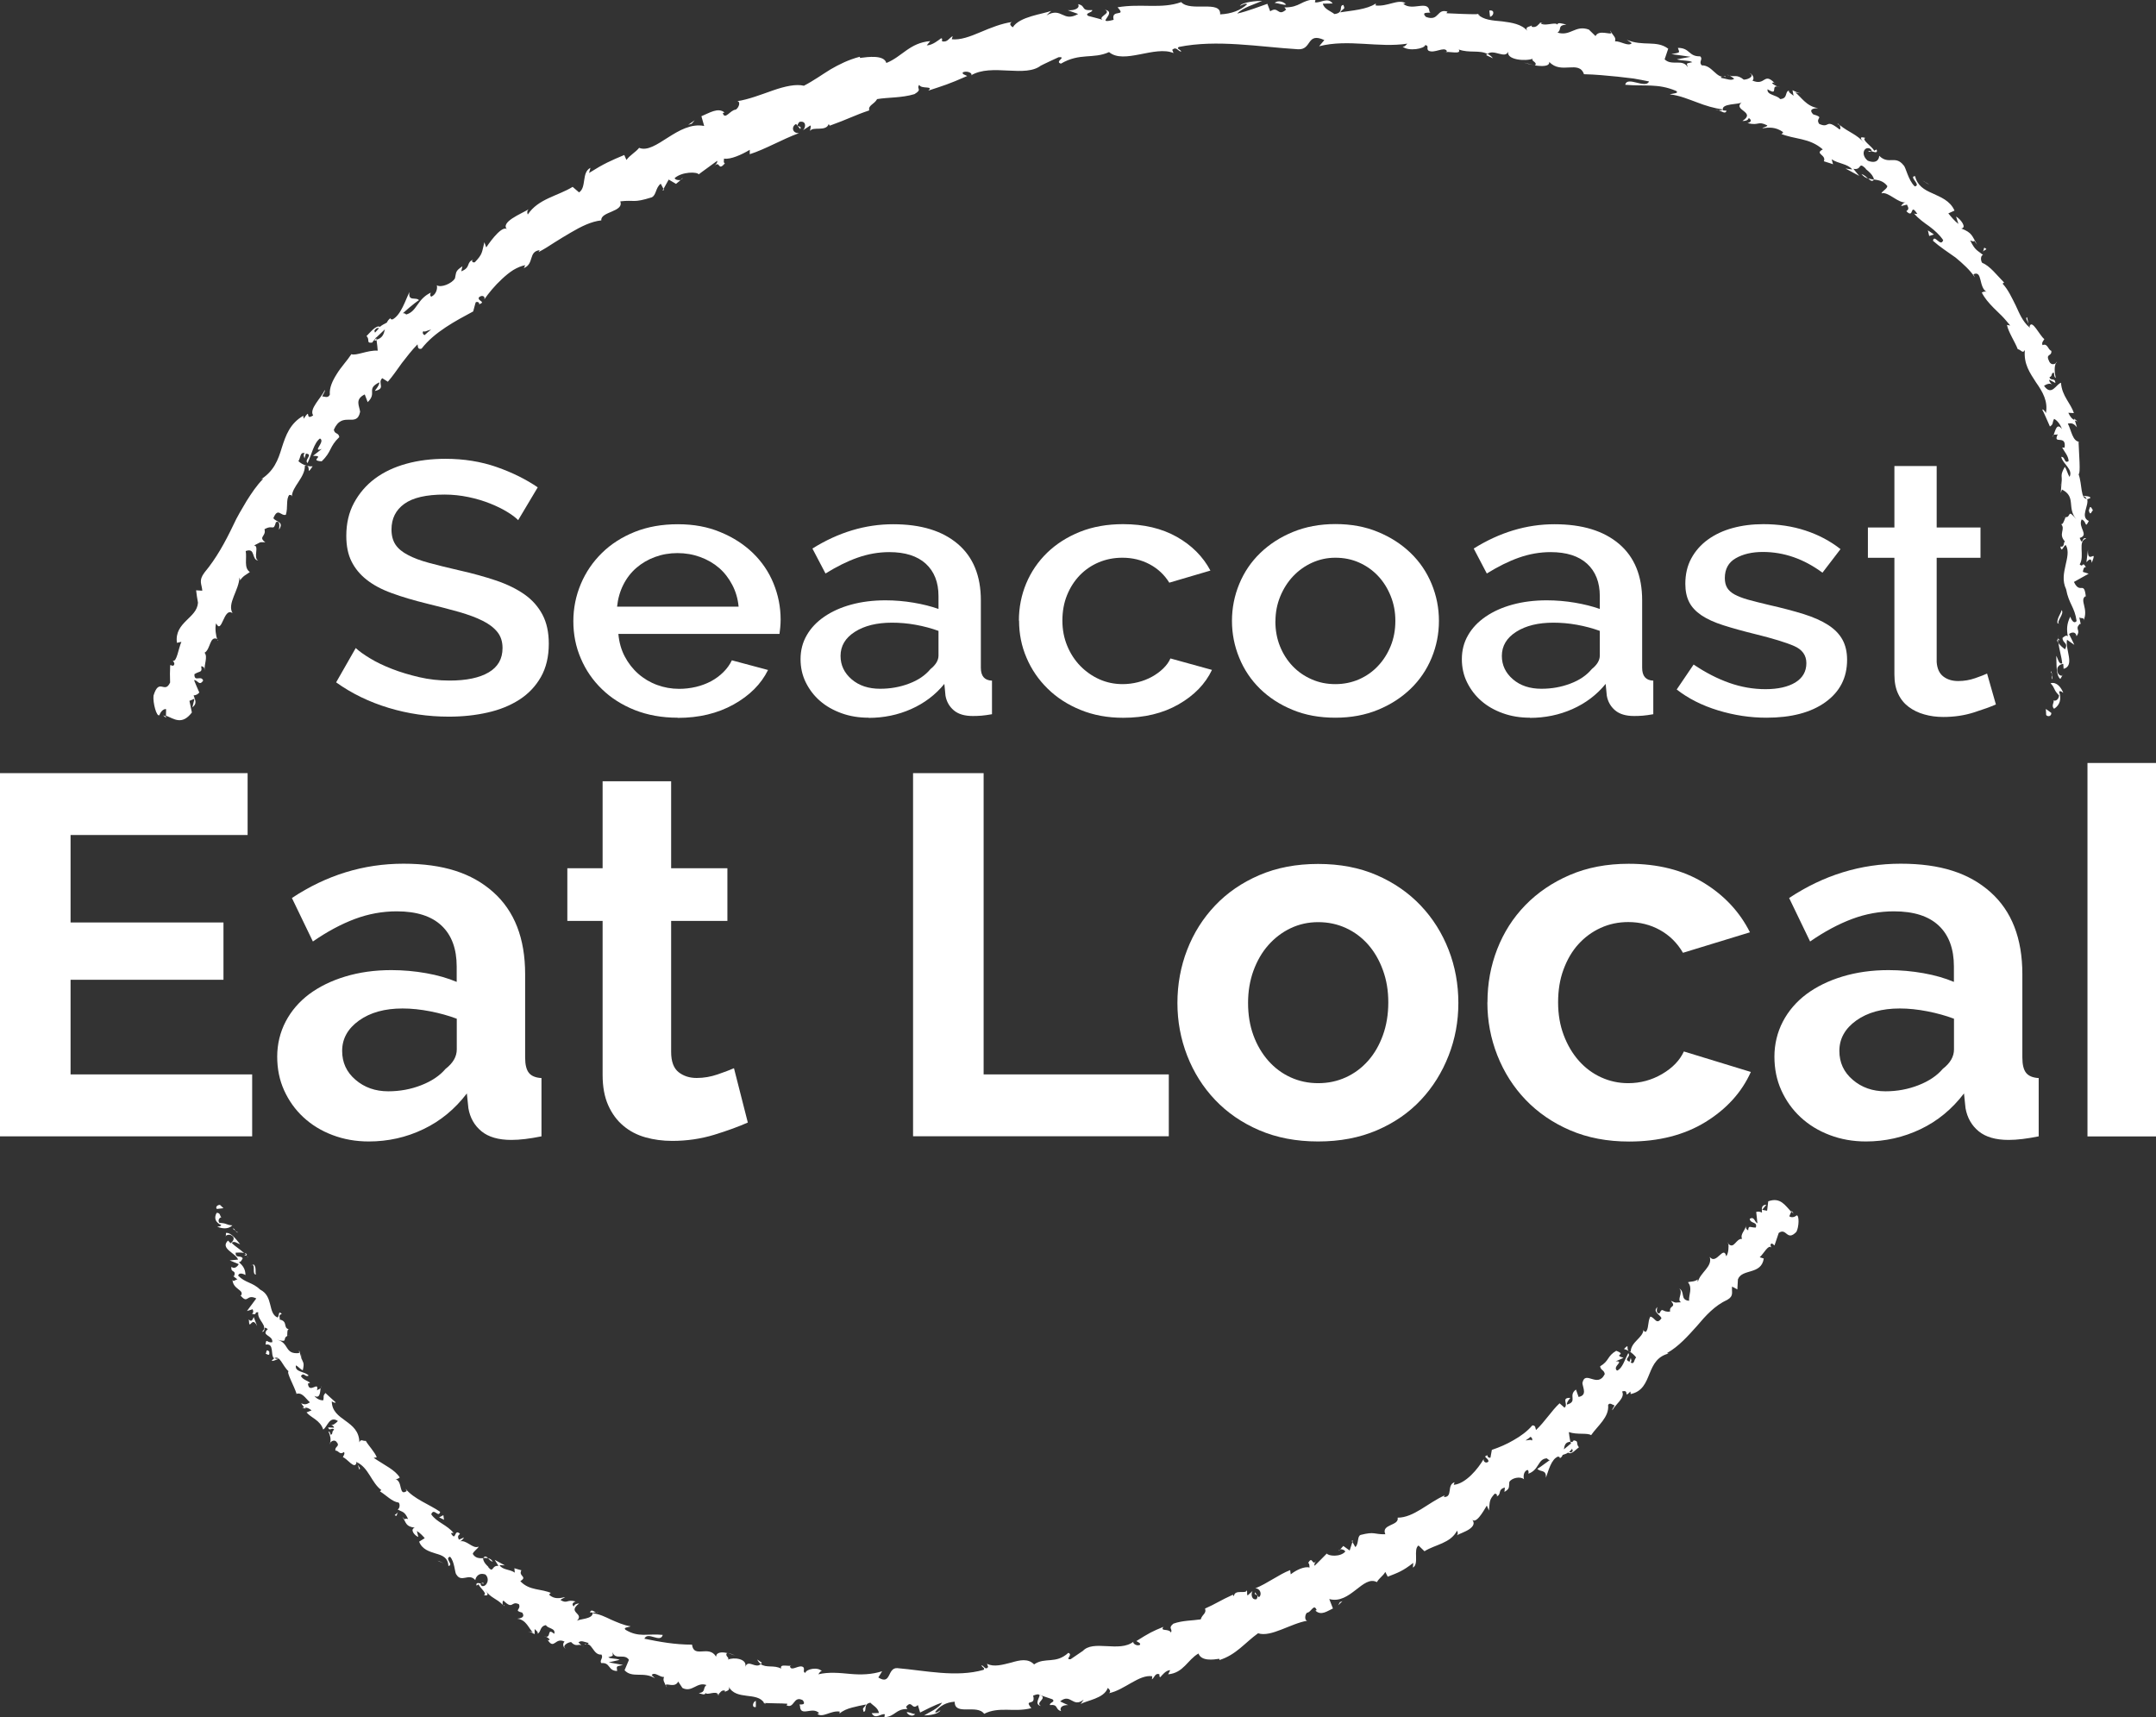 <?xml version="1.0" encoding="UTF-8"?>
<svg id="Layer_2" data-name="Layer 2" xmlns="http://www.w3.org/2000/svg" viewBox="0 0 265.22 211.24">
  <rect x="0" y="0" width="265.22" height="211.24" fill="#333333" stroke="none"/>
  <defs>
    <style>
      .cls-1 {
        fill: #fff;
      }
    </style>
  </defs>
  <g id="Layer_1-2" data-name="Layer 1">
    <g>
      <path class="cls-1" d="M31.02,132.18v7.61H0v-44.68h30.46v7.61H8.68v10.76h18.81v7.05H8.68v11.64h22.34Z"/>
      <path class="cls-1" d="M45.37,140.42c-1.59,0-3.08-.26-4.47-.79-1.38-.52-2.58-1.26-3.59-2.2-1.01-.94-1.79-2.04-2.36-3.3-.57-1.26-.85-2.64-.85-4.15s.35-2.99,1.04-4.31c.69-1.32,1.66-2.44,2.89-3.37,1.24-.92,2.72-1.65,4.44-2.17,1.72-.52,3.61-.79,5.66-.79,1.47,0,2.9.13,4.31.38,1.41.25,2.65.61,3.74,1.07v-1.89c0-2.18-.62-3.86-1.86-5.03-1.24-1.17-3.07-1.76-5.51-1.76-1.76,0-3.48.31-5.16.94-1.68.63-3.4,1.55-5.16,2.77l-2.58-5.35c4.24-2.81,8.81-4.22,13.72-4.22s8.42,1.16,11.04,3.49c2.62,2.33,3.93,5.69,3.93,10.1v10.26c0,.88.16,1.51.47,1.89.31.38.83.59,1.54.63v7.17c-1.43.29-2.66.44-3.71.44-1.59,0-2.82-.36-3.68-1.07-.86-.71-1.4-1.66-1.6-2.83l-.19-1.82c-1.47,1.93-3.25,3.4-5.35,4.4-2.1,1.01-4.34,1.51-6.73,1.51ZM47.76,134.25c1.43,0,2.78-.25,4.06-.75,1.28-.5,2.28-1.17,2.99-2.01.92-.71,1.38-1.51,1.38-2.39v-3.78c-1.01-.38-2.1-.68-3.27-.91-1.18-.23-2.31-.35-3.4-.35-2.18,0-3.96.49-5.35,1.48-1.38.99-2.08,2.23-2.08,3.74,0,1.43.54,2.61,1.64,3.55,1.09.94,2.43,1.42,4.03,1.42Z"/>
      <path class="cls-1" d="M92,138.09c-1.13.5-2.52,1.01-4.15,1.51-1.64.5-3.36.75-5.16.75-1.17,0-2.28-.15-3.3-.44-1.03-.29-1.93-.76-2.71-1.42-.78-.65-1.4-1.49-1.86-2.52-.46-1.03-.69-2.28-.69-3.74v-18.94h-4.34v-6.48h4.34v-10.7h8.43v10.7h6.92v6.48h-6.92v16.11c0,1.17.3,2,.91,2.49.61.48,1.35.72,2.23.72s1.74-.15,2.58-.44c.84-.29,1.51-.54,2.01-.76l1.7,6.67Z"/>
      <path class="cls-1" d="M112.32,139.79v-44.68h8.68v37.06h22.78v7.61h-31.46Z"/>
      <path class="cls-1" d="M162.15,140.42c-2.68,0-5.1-.46-7.24-1.38s-3.95-2.17-5.44-3.74c-1.49-1.57-2.63-3.39-3.43-5.44-.8-2.06-1.2-4.22-1.2-6.48s.4-4.49,1.2-6.54c.8-2.06,1.94-3.87,3.43-5.44,1.49-1.57,3.3-2.82,5.44-3.74,2.14-.92,4.55-1.38,7.24-1.38s5.09.46,7.21,1.38c2.12.92,3.92,2.17,5.41,3.74,1.49,1.57,2.63,3.39,3.43,5.44s1.2,4.24,1.2,6.54-.4,4.43-1.2,6.48-1.93,3.87-3.4,5.44-3.27,2.82-5.41,3.74-4.55,1.38-7.24,1.38ZM153.53,123.37c0,1.47.22,2.8.66,4,.44,1.2,1.05,2.23,1.83,3.12.78.88,1.69,1.56,2.74,2.04,1.05.48,2.18.72,3.4.72s2.35-.24,3.4-.72c1.05-.48,1.96-1.16,2.74-2.04.78-.88,1.38-1.93,1.82-3.15.44-1.22.66-2.56.66-4.03s-.22-2.75-.66-3.96c-.44-1.22-1.05-2.27-1.82-3.15-.78-.88-1.69-1.56-2.74-2.04-1.05-.48-2.18-.72-3.4-.72s-2.35.25-3.4.75c-1.05.5-1.96,1.2-2.74,2.08-.78.88-1.38,1.93-1.83,3.15-.44,1.22-.66,2.54-.66,3.96Z"/>
      <path class="cls-1" d="M182.98,123.3c0-2.31.4-4.49,1.2-6.54.8-2.05,1.95-3.86,3.46-5.41s3.33-2.79,5.47-3.71c2.14-.92,4.55-1.38,7.24-1.38,3.61,0,6.68.78,9.22,2.33,2.54,1.55,4.44,3.59,5.7,6.1l-8.24,2.52c-.71-1.22-1.66-2.15-2.83-2.8s-2.48-.98-3.9-.98c-1.22,0-2.35.24-3.4.72-1.05.48-1.96,1.15-2.74,2.01-.78.86-1.38,1.9-1.83,3.12s-.66,2.56-.66,4.03.23,2.81.69,4.03c.46,1.22,1.08,2.27,1.86,3.15.78.88,1.69,1.56,2.74,2.04,1.05.48,2.16.72,3.33.72,1.51,0,2.9-.38,4.18-1.13,1.28-.75,2.17-1.68,2.67-2.77l8.24,2.52c-1.13,2.52-3,4.57-5.6,6.17-2.6,1.59-5.73,2.39-9.38,2.39-2.68,0-5.1-.46-7.24-1.38s-3.96-2.17-5.47-3.74c-1.51-1.57-2.67-3.4-3.49-5.47-.82-2.08-1.23-4.25-1.23-6.51Z"/>
      <path class="cls-1" d="M229.55,140.42c-1.6,0-3.08-.26-4.47-.79-1.38-.52-2.58-1.26-3.59-2.2-1.01-.94-1.79-2.04-2.36-3.3s-.85-2.64-.85-4.15.35-2.99,1.04-4.31,1.66-2.44,2.89-3.37c1.24-.92,2.72-1.65,4.44-2.17,1.72-.52,3.61-.79,5.66-.79,1.47,0,2.9.13,4.31.38,1.41.25,2.65.61,3.74,1.07v-1.89c0-2.18-.62-3.86-1.86-5.03-1.24-1.17-3.07-1.76-5.51-1.76-1.76,0-3.48.31-5.16.94-1.68.63-3.4,1.55-5.16,2.77l-2.58-5.35c4.24-2.81,8.81-4.22,13.72-4.22s8.42,1.16,11.04,3.49c2.62,2.33,3.93,5.69,3.93,10.1v10.26c0,.88.16,1.51.47,1.89.31.38.83.59,1.54.63v7.17c-1.43.29-2.66.44-3.71.44-1.59,0-2.82-.36-3.68-1.07-.86-.71-1.4-1.66-1.61-2.83l-.19-1.82c-1.47,1.93-3.25,3.4-5.35,4.4s-4.34,1.51-6.73,1.51ZM231.94,134.25c1.43,0,2.78-.25,4.06-.75,1.28-.5,2.28-1.17,2.99-2.01.92-.71,1.38-1.51,1.38-2.39v-3.78c-1.01-.38-2.1-.68-3.27-.91-1.18-.23-2.31-.35-3.4-.35-2.18,0-3.96.49-5.35,1.48-1.38.99-2.08,2.23-2.08,3.74,0,1.43.54,2.61,1.64,3.55,1.09.94,2.43,1.42,4.03,1.42Z"/>
      <path class="cls-1" d="M256.79,93.86h8.43v45.94h-8.43v-45.94Z"/>
    </g>
    <g>
      <path class="cls-1" d="M63.76,64c-.32-.32-.77-.67-1.37-1.03-.6-.37-1.3-.71-2.1-1.03-.8-.32-1.69-.59-2.65-.79-.96-.2-1.95-.31-2.96-.31-2.24,0-3.89.38-4.94,1.14-1.06.76-1.58,1.82-1.58,3.16,0,.76.17,1.38.5,1.87s.84.91,1.54,1.27c.69.37,1.56.69,2.6.97,1.04.28,2.25.58,3.64.9,1.7.38,3.24.81,4.61,1.27,1.37.47,2.53,1.04,3.48,1.71.95.67,1.68,1.5,2.2,2.48.52.98.78,2.17.78,3.58,0,1.58-.32,2.94-.97,4.09-.65,1.14-1.53,2.07-2.65,2.79-1.12.72-2.42,1.25-3.9,1.58-1.48.34-3.07.51-4.78.51-2.55,0-5.02-.36-7.4-1.08-2.38-.72-4.53-1.76-6.46-3.14l2.41-4.22c.41.38,1,.81,1.77,1.27.77.47,1.67.9,2.7,1.3,1.02.4,2.14.73,3.33,1.01,1.2.28,2.44.42,3.74.42,2.08,0,3.69-.34,4.82-1.01,1.14-.67,1.7-1.67,1.7-2.99,0-.79-.21-1.45-.64-1.98-.43-.53-1.03-.99-1.82-1.38-.79-.4-1.75-.75-2.89-1.08-1.14-.32-2.43-.66-3.88-1.01-1.67-.41-3.13-.84-4.38-1.3-1.25-.45-2.28-1-3.1-1.65-.82-.64-1.44-1.4-1.87-2.26-.43-.86-.64-1.91-.64-3.14,0-1.52.31-2.88.95-4.06s1.49-2.18,2.58-2.99c1.09-.81,2.37-1.41,3.85-1.82,1.48-.41,3.09-.61,4.82-.61,2.27,0,4.37.34,6.29,1.01,1.92.67,3.61,1.51,5.06,2.5l-2.41,4.04Z"/>
      <path class="cls-1" d="M83.34,88.29c-1.92,0-3.67-.32-5.25-.94-1.58-.63-2.93-1.49-4.04-2.57-1.12-1.08-1.99-2.34-2.6-3.78-.62-1.43-.92-2.96-.92-4.57s.31-3.14.92-4.59c.61-1.45,1.48-2.72,2.6-3.82,1.12-1.1,2.47-1.96,4.04-2.59,1.58-.63,3.34-.94,5.3-.94s3.67.32,5.23.97c1.56.64,2.89,1.5,4,2.57,1.1,1.07,1.95,2.31,2.53,3.73.58,1.42.88,2.91.88,4.46,0,.35-.02.68-.05.99-.03.31-.06.56-.09.77h-19.82c.09,1.03.35,1.95.78,2.77.43.82.98,1.53,1.66,2.13.68.6,1.45,1.06,2.32,1.38.87.32,1.77.48,2.72.48.69,0,1.38-.08,2.06-.24.68-.16,1.3-.4,1.87-.7.57-.31,1.07-.68,1.51-1.12.44-.44.79-.92,1.04-1.45l4.45,1.19c-.85,1.73-2.26,3.14-4.23,4.24-1.97,1.1-4.27,1.65-6.88,1.65ZM90.86,74.63c-.09-.97-.35-1.86-.78-2.68-.43-.82-.97-1.52-1.63-2.09-.66-.57-1.44-1.02-2.32-1.34-.88-.32-1.81-.48-2.79-.48s-1.9.16-2.77.48c-.87.32-1.63.77-2.29,1.34-.66.57-1.2,1.27-1.61,2.09-.41.82-.66,1.71-.76,2.68h14.95Z"/>
      <path class="cls-1" d="M106.85,88.29c-1.2,0-2.31-.18-3.33-.55-1.02-.37-1.91-.87-2.65-1.52-.74-.64-1.32-1.41-1.75-2.28s-.64-1.83-.64-2.85c0-1.08.25-2.06.76-2.94.5-.88,1.22-1.64,2.15-2.28.93-.64,2.03-1.14,3.31-1.49,1.28-.35,2.69-.53,4.23-.53,1.17,0,2.32.1,3.45.29,1.14.19,2.16.45,3.07.77v-1.58c0-1.7-.52-3.02-1.56-3.98-1.04-.95-2.54-1.43-4.49-1.43-1.32,0-2.62.23-3.9.68-1.28.45-2.59,1.11-3.95,1.95l-1.61-3.07c3.18-1.99,6.5-2.99,9.93-2.99s6.05.81,7.95,2.42c1.89,1.61,2.84,3.92,2.84,6.94v8.3c0,1.03.46,1.55,1.37,1.58v4.13c-.5.09-.94.15-1.3.18-.36.03-.72.04-1.06.04-1.01,0-1.79-.23-2.34-.7-.55-.47-.89-1.07-1.02-1.8l-.14-1.45c-1.1,1.35-2.47,2.38-4.09,3.1-1.62.72-3.37,1.08-5.23,1.08ZM108.27,84.73c1.26,0,2.45-.21,3.57-.64,1.12-.42,1.99-1.02,2.62-1.78.66-.53.99-1.08.99-1.67v-3.03c-.88-.32-1.82-.57-2.81-.75s-1.96-.26-2.91-.26c-1.86,0-3.38.37-4.56,1.12-1.18.75-1.77,1.74-1.77,2.97,0,1.14.46,2.1,1.37,2.88.91.78,2.08,1.16,3.5,1.16Z"/>
      <path class="cls-1" d="M125.34,76.34c0-1.61.3-3.13.9-4.57.6-1.43,1.46-2.69,2.58-3.78,1.12-1.08,2.47-1.94,4.04-2.57,1.58-.63,3.34-.94,5.3-.94,2.55,0,4.75.52,6.6,1.56,1.84,1.04,3.22,2.42,4.14,4.15l-5.06,1.49c-.6-.97-1.4-1.72-2.41-2.26-1.01-.54-2.13-.81-3.36-.81-1.04,0-2.01.19-2.91.57-.9.38-1.68.92-2.34,1.6-.66.69-1.18,1.5-1.56,2.44-.38.94-.57,1.98-.57,3.12s.2,2.15.59,3.1c.39.95.93,1.78,1.61,2.48.68.7,1.47,1.25,2.36,1.65.9.4,1.85.59,2.86.59.63,0,1.26-.08,1.89-.24.63-.16,1.21-.39,1.73-.68.52-.29.98-.63,1.37-1.01.39-.38.69-.79.88-1.23l5.11,1.41c-.82,1.73-2.19,3.14-4.11,4.24-1.92,1.1-4.19,1.65-6.81,1.65-1.92,0-3.67-.32-5.25-.97-1.58-.64-2.93-1.52-4.04-2.61-1.12-1.1-1.99-2.36-2.6-3.8-.62-1.43-.92-2.96-.92-4.57Z"/>
      <path class="cls-1" d="M164.27,88.29c-1.96,0-3.71-.32-5.27-.97-1.56-.64-2.89-1.51-4-2.59-1.1-1.08-1.96-2.35-2.55-3.8-.6-1.45-.9-2.97-.9-4.55s.3-3.1.9-4.55c.6-1.45,1.46-2.72,2.58-3.8,1.12-1.08,2.46-1.95,4.02-2.59,1.56-.64,3.3-.97,5.23-.97s3.67.32,5.23.97c1.56.64,2.9,1.51,4.02,2.59,1.12,1.08,1.98,2.35,2.58,3.8.6,1.45.9,2.97.9,4.55s-.3,3.1-.9,4.55c-.6,1.45-1.46,2.72-2.58,3.8s-2.46,1.95-4.02,2.59c-1.56.64-3.3.97-5.23.97ZM156.89,76.43c0,1.11.19,2.14.57,3.08.38.94.9,1.75,1.56,2.44.66.69,1.44,1.23,2.34,1.62.9.4,1.87.59,2.91.59s2.01-.2,2.91-.59c.9-.4,1.68-.94,2.34-1.65.66-.7,1.18-1.52,1.56-2.46.38-.94.57-1.96.57-3.08s-.19-2.1-.57-3.05c-.38-.95-.9-1.78-1.56-2.48-.66-.7-1.44-1.25-2.34-1.65-.9-.4-1.87-.59-2.91-.59s-1.96.21-2.86.61c-.9.41-1.68.97-2.34,1.67-.66.7-1.19,1.53-1.58,2.48-.39.95-.59,1.97-.59,3.05Z"/>
      <path class="cls-1" d="M188.2,88.29c-1.2,0-2.31-.18-3.33-.55-1.03-.37-1.91-.87-2.65-1.52-.74-.64-1.32-1.41-1.75-2.28s-.64-1.83-.64-2.85c0-1.08.25-2.06.76-2.94.5-.88,1.22-1.64,2.15-2.28.93-.64,2.03-1.14,3.31-1.49,1.28-.35,2.69-.53,4.23-.53,1.17,0,2.32.1,3.45.29,1.13.19,2.16.45,3.07.77v-1.58c0-1.7-.52-3.02-1.56-3.98-1.04-.95-2.54-1.43-4.49-1.43-1.32,0-2.62.23-3.9.68-1.28.45-2.59,1.11-3.95,1.95l-1.61-3.07c3.18-1.99,6.5-2.99,9.93-2.99s6.05.81,7.95,2.42c1.89,1.61,2.84,3.92,2.84,6.94v8.3c0,1.03.46,1.55,1.37,1.58v4.13c-.5.09-.94.15-1.3.18-.36.03-.72.04-1.06.04-1.01,0-1.79-.23-2.34-.7-.55-.47-.89-1.07-1.02-1.8l-.14-1.45c-1.1,1.35-2.47,2.38-4.09,3.1-1.62.72-3.37,1.08-5.23,1.08ZM189.62,84.73c1.26,0,2.45-.21,3.57-.64,1.12-.42,1.99-1.02,2.62-1.78.66-.53.99-1.08.99-1.67v-3.03c-.88-.32-1.82-.57-2.81-.75s-1.96-.26-2.91-.26c-1.86,0-3.38.37-4.56,1.12-1.18.75-1.77,1.74-1.77,2.97,0,1.14.46,2.1,1.37,2.88.91.78,2.08,1.16,3.5,1.16Z"/>
      <path class="cls-1" d="M217.29,88.29c-1.99,0-3.97-.3-5.94-.9-1.97-.6-3.67-1.46-5.09-2.57l2.08-3.07c1.48,1,2.95,1.75,4.4,2.26,1.45.51,2.93.77,4.45.77s2.77-.28,3.67-.83c.9-.56,1.35-1.35,1.35-2.37,0-.97-.5-1.67-1.51-2.11-1.01-.44-2.59-.92-4.73-1.45-1.55-.38-2.87-.75-3.97-1.1-1.1-.35-2-.76-2.7-1.23-.69-.47-1.2-1.01-1.51-1.63-.31-.61-.47-1.36-.47-2.24,0-1.17.24-2.21.73-3.12.49-.91,1.17-1.68,2.03-2.31.87-.63,1.88-1.11,3.05-1.43,1.17-.32,2.43-.48,3.78-.48,1.86,0,3.6.26,5.2.79,1.61.53,3.04,1.29,4.3,2.28l-2.22,2.9c-2.3-1.7-4.75-2.55-7.33-2.55-1.32,0-2.44.26-3.33.77-.9.51-1.35,1.33-1.35,2.44,0,.47.09.86.28,1.19.19.32.5.6.92.83.43.23.98.45,1.66.64.68.19,1.52.4,2.53.64,1.67.38,3.11.76,4.33,1.14,1.21.38,2.21.83,3,1.34.79.51,1.37,1.11,1.75,1.8.38.69.57,1.52.57,2.48,0,2.2-.89,3.93-2.67,5.21s-4.2,1.91-7.26,1.91Z"/>
      <path class="cls-1" d="M245.53,86.66c-.66.29-1.58.62-2.74.99-1.17.37-2.41.55-3.74.55-.82,0-1.59-.1-2.32-.31-.73-.2-1.36-.51-1.92-.92-.55-.41-.99-.94-1.3-1.6-.32-.66-.47-1.46-.47-2.39v-14.36h-3.26v-3.73h3.26v-7.56h5.2v7.56h5.39v3.73h-5.39v12.83c.06.82.34,1.41.83,1.78.49.37,1.09.55,1.82.55s1.42-.12,2.08-.35c.66-.23,1.15-.42,1.47-.57l1.09,3.82Z"/>
    </g>
    <g>
      <path class="cls-1" d="M251.71,87.96c.15.21.62.23.64-.25l-.68-.5.04.75Z"/>
      <path class="cls-1" d="M253.81,85.21c-.26-.62-.79-1.37-1.56-1.16.62.68.31.75,1.04,1.5-.02.48-.42.75-.69.61.16.21-.33.67.09,1.03.72-.46.92-1.22.61-2.11.2-.14.37.07.5.14Z"/>
      <path class="cls-1" d="M249.53,39.82l.07.31c0-.1-.02-.2-.07-.31Z"/>
      <path class="cls-1" d="M229.83,18.6c.2.11.32.09.37.04-.2-.07-.37-.13-.37-.04Z"/>
      <path class="cls-1" d="M226.03,15.22c.08.07.15.13.23.19-.06-.12-.14-.21-.23-.19Z"/>
      <path class="cls-1" d="M249.53,39.82l-.17-.8c-.25.08.04.44.17.8Z"/>
      <path class="cls-1" d="M253.04,78.68c.02.16.07.3.14.43,0-.13-.02-.26-.03-.39-.04-.01-.07-.03-.12-.04Z"/>
      <path class="cls-1" d="M255.13,51.49l.07.23c.1.04.23.08.36.11l-.43-.34Z"/>
      <path class="cls-1" d="M257.16,61.26c0-.23-.66-.23-.96-.28.29.09.44.24.5.43.12,0,.27-.06.45-.15Z"/>
      <path class="cls-1" d="M255.94,76.87l.06.28c-.02-.07-.03-.2-.06-.28Z"/>
      <path class="cls-1" d="M252.87,44.69c.08-.05.15-.12.18-.18-.08.03-.13.1-.18.18Z"/>
      <path class="cls-1" d="M26.84,78.74s-.07-.02-.11-.04c.04.07.08.11.11.04Z"/>
      <path class="cls-1" d="M20.41,88.29v-.16c-.11-.04-.22-.09-.34-.12l.34.28Z"/>
      <path class="cls-1" d="M218.23,10.22s.02.02.03.03c.25.03.12-.01-.03-.03Z"/>
      <path class="cls-1" d="M135.92,1.2c1.01.47-1.42.94.07,1.41-.17-.24,1.14-1.18-.07-1.41Z"/>
      <path class="cls-1" d="M253.15,78.45c0-.13.02-.26.04-.39-.04.17-.05.29-.04.39Z"/>
      <path class="cls-1" d="M135.99,2.61s0,0,0,0l.15.04c-.06-.02-.1-.03-.15-.05Z"/>
      <path class="cls-1" d="M198.09,3.76c.01.12.08.23.14.33,0-.07-.02-.16-.14-.33Z"/>
      <path class="cls-1" d="M212.75,9.34l-.33-.21c.12.11.23.17.33.21Z"/>
      <path class="cls-1" d="M189.96,2.95c-.2-.08-.25-.19-.55-.15.02.04.04.06.07.09.12-.07.26-.09.48.05Z"/>
      <path class="cls-1" d="M181.65,1.69c.04.06.09.1.14.15.08,0,.18,0,.27,0l-.41-.15Z"/>
      <path class="cls-1" d="M38.46,57.36c-.25.03-.48,0-.69-.05.45.18-.11,1.24.69.05Z"/>
      <path class="cls-1" d="M253.4,78.73c-.16-.07-.23-.15-.25-.28,0,.09,0,.18,0,.27.09.04.18.05.25,0Z"/>
      <path class="cls-1" d="M188.69,8.01l-1.25-.31c.34.12.8.23,1.25.31Z"/>
      <path class="cls-1" d="M83.98,21.9l-.23.2c.11-.04.2-.1.23-.2Z"/>
      <path class="cls-1" d="M183.65,7.17c-.2-.26-.42-.42-.66-.54-.06.04-.13.08-.17.15l.83.39Z"/>
      <path class="cls-1" d="M37.76,57.31s0,0,0,0c0,0,0,0,0,0Z"/>
      <path class="cls-1" d="M34.33,65.15c.66-1.01-.42-.93-.7-1.41.57-1.37.9-.23,1.53-.41.29-.88-.01-1.93.43-2.45.15.04.27-.04.32.19,0-1.18,1.63-2.34,1.59-3.77.11-.02.19-.01.26,0-.45-.11-.82-.35-1.05-.57.3-.47.19-1.16.77-.98-.23.26-.06.42-.02.65l.17-.6c.97.09-.28.79.21,1.16.49-1.04.79-2.49,1.52-3.02.73.36-1.06,1.75.22,1.29l-1.08.85c1.63-.02-.58.57,1.07.67,1.27-1.21.9-1.77,2.17-2.98-.09-.59-.58-.32-.67-.91,1.05-2.4,2.81-.14,3.23-2.2-.08-.71-.69-1.53.57-2.14l.36.95c1.22-1.17-.26-1.59,1.43-2.44.03.47-.73,1.15-.48,1.05,1.32-.32.21-.93.84-1.56l.69.44c.6-.68,1.13-1.48,1.72-2.29.6-.78,1.23-1.59,1.93-2.31.07.25-.01.67.5.53,1.57-2.04,4.19-3.42,6.35-4.58,0,0,.08-.28.15-.56.07-.29.16-.56.16-.56.18-.12.51,0,.41.25.92-.35-.22-.38-.02-.86.41-.36.82-.11.66.26.5-.73,1.28-1.69,2.18-2.52.45-.42.92-.81,1.4-1.11.49-.29.99-.5,1.46-.59l-.17.36c1.31-.53.52-2.03,1.95-2.21l-.14.24c.67-.35,1.32-.76,1.97-1.19.65-.41,1.31-.81,1.96-1.19,1.29-.76,2.55-1.39,3.79-1.52-.12-1.1,2.83-1.03,2.33-2.34,1.84-.21,1.52.24,3.86-.49.59-.26.47-1.2,1.12-1.68l.34.64.64-1.15.9.53.59-.49c-.29.09-.71-.02-.76-.22.92-.81,2.79-.79,2.96-.46,0,0,.56-.43,1.14-.84.57-.42,1.14-.83,1.14-.83.06.29-.32.57-.58.88,1.05-1.26.55.59,1.52-.57-.23-.08-.08-.43-.11-.58.8.14,2.19-.49,3.17-1.08v.54c1.94-.62,3.91-1.8,6.07-2.6-.86.06-.98-.82-.37-1.12l.52.63c.25-.59-.77-.04-.12-.88.85-.2.84.63.46,1.02l.9-.59c.13.19-.06.39-.02.68.25-.59,1.95.13,2.27-.85l.13.2c2.16-.77,3.09-1.29,4.86-1.88-.16-.64.59-.72.97-1.39,1.38-.23,3-.13,4.59-.61,1.04-.62.18-.63.59-1.14.24.56,1.83.07,1.11.71,1.9-.63,2.43-.76,4.79-1.8-.32-.18-.65-.21-.54-.45.43-.2,1.08,0,1.08.3l-.1.09c2.58-1.57,6.76.38,8.72-1.3l-.11.09s.54-.28,1.09-.53c.55-.25,1.1-.51,1.1-.51,1.08-.07-.56.55.29.79,2.34-1.37,3.95-.53,5.92-1.42,1.82,1.55,5.65-.85,7.93.12l-.16-.4c.52-.46.7.18,1.11.23-.09-.32-.64-.32-.31-.58,4.7-.95,9.83-.02,14.66.28,1.77.11,1.01-2.15,3.25-1.13l-.64.76c3.61-.92,7.31.23,10.86-.32-.22.16-.25.39-.59.36.7.63,2.72.27,2.78-.19.54.1.09.42.4.69.71.4,1.93-.55,2.26.04.06.1-.23.16-.37.19.51-.25,2.23.34,1.84-.37,1.27.47,2.54.03,3.53.55.79-.65,2.18.67,2.55-.3-.26,1.03,2.13,1.23,3.04.88-.33.27.65.45.25.83.94.13,1.82.13,1.76-.44,1.45,1.6,3.66-.27,4.27,1.52,1.43.03,2.79.17,4.13.3.66.08,1.32.16,1.97.23.64.11,1.27.23,1.9.36-.39.97-2.71-.72-2.92.41,2.42.21,4-.19,6.22.74.54.32-.48.33-.74.44,1.22.13,2.28.6,3.34.98,1.05.41,2.09.72,3.18.88-.04.09-.29.1-.52.09.4.13.84.53.98.06l-.43-.04c-.36-.91,2.09-.69,2.31-1-1.2.99,1.82,1.15.08,2.3.29.02.7-.05.77-.37.34.25.38.47-.15.64,1.49.35,1.21-.33,2.44.28-.1.21-.39.17-.63.35.81-.11,1.63-.2,2.58.48-.13.09-.09.32-.39.16,1.82.77,3.57.49,5.26,1.96-1.07.55.48.65.13,1.46,0,0,.29.09.57.18.29.08.56.19.56.19l-.17-.61c.85.56,1.95.53,2.53,1.25l-.83-.12,1.69.91-.72-.87c1.12.2.52-.98,1.54-.02-.29-.07.88.56.99,1.33,0,0,0,0,0,0,.57.08,1.16.17,1.65.81-.01.34-.71.67-.72.9.83-.27,2.05,1.26,3.01,1.1-.28,0-.58.35-.58.46l.7-.18c.24.46.23.58-.07.81,1,1.03.38-1.14,1.35.34-.13-.05-.14.06-.41-.06.56.66,1.24,1.13,1.9,1.6.65.49,1.24,1.02,1.69,1.68-.31.95-1.1-.83-1.26.08.83.74,1.83,1.39,2.79,2.07.89.74,1.76,1.52,2.37,2.43l-.18-.38c1.15-.52.6,1.6,1.64,2.18-.23-.17-.76.12-.6.09.34.67.83,1.24,1.44,1.86.31.31.64.63,1,.98.35.35.68.76,1.05,1.2l-.41-.08c.19.91.99,2.09,1.33,2.98.43.09.61.61.88.1-.18,1.73.63,2.84,1.38,4.01.8,1.13,1.49,2.32,1.2,3.77-.09-.3-.5-.61-.42-.38,0,0,.06.12.16.31.08.19.2.44.31.69l.45,1.02c.47-.32.23-.37.51-.94.39.18.8.72.96,1.26-.63-.88-.82.24-1.02.73.14-.11.35-.01.51-.09-.67,1.37,1.1-.07.84,1.64l-.3-.02c.29.55.76,1.01.8,1.67-.57.38-.4-.57-.91-.51.19.87,1.5,1.54,1.02,2.46-.23-.35-.34-.9-.58-1.24-.57,1-.34,1.06-.38,1.73v-.07s-.12,1.54-.12,1.54l.15-.41c1.79.91.56,2.23,1.76,3.66-1.14-1.4-.61-.2-1.32-.26-.16.4-.34.99-.55.84.6.68-.4,1.2.48,2.16-.23.05,0,.76-.57.61.18.92.4-.22.68-.16.4.71.16,1.56-.04,2.47-.2.92-.43,1.89.07,2.95.33,1.8,1.06,2.19,1.29,3.91-.43.52-.78-.54-.78-.54-.43.87-.46,1.54-.3,2.43-.18-.2-.37-.04-.65.18-.02.68.77.57.3,1.41-.23-.19-.6-.45-.8-.8.08.82.38,1.67.46,2.53-.43.15-.52-.6-.73-.93.05.95-.06,2.44.5,2.84l.33-.55c-.04.34-.57.07-.63-.19-.33-.87.43-1.1.66-1.11l.04.61c1.43-.38.17-2.41.42-3.58l.9.63s-.15-.34-.32-.67c-.16-.33-.33-.66-.33-.66.28-.23.84-.35.92.27.58-.81-.25-.81.37-1.49.09-.07.13-.03.16.05l-.19-.88c.19.19.71-.07.5.44.7-1.49-.52-2.53.26-3.05l.05.13c-.21-2.15-.7-.26-1.47-1.88l1.81-1.01-.71-.23c.04-.22.09-.65.38-.57-.49-.83-.31.13-.77-.35.66-1.06-.31-2.89.8-3.16-.56-.36-.38,1.02-.8-.09,1.21-.37-.25-1.29.24-2.28.67.25.36,1.2.88.19-1.12-.51.07-1.91-.21-2.72-.83.05-.58-1.73-1.05-3.05.28.05.04-2.64,0-3.96h.15c-.91-.04-1.01-1.38-1.47-2.25.51-.1.75.01,1.12.46l-.26-.88c-.33-.13-.55-.37-.8-.91l.68.04c-.35-1.18-1.48-2.1-1.58-3.73-.59.14-1.15,1.72-2.09.37.28-.17.77-.43,1.06-.08-.09-.11-.44-.36-.42-.67l.76.41c-.04-.74-.57-.18-.73-.71.43-.16.15-.51.52-.57.1.12,0,.53.26.66-.16-.62-.21-1.45.02-1.83-.22.16-.57.25-.81-.16-.55-1.08.33-.6.24-1.35-.42-.13-.45-.98-1.08-.7-.15-.32.11-.53.22-.74-.57-.42-1.53-2.53-1.82-1.56l.04.16s-.05-.05-.08-.07h0s0,0,0,0c-.82-.71-1.21-1.7-1.66-2.67-.48-.95-.92-1.94-1.62-2.69l.19-.13c-.87-.88-1.76-2.07-2.69-2.42-.22-.27-.21-.92.1-.98-.74-.6-.96-.53-1.58-1.78.94.41.07-.5.85.52-.62-1.06-.6-1.48-1.95-1.99.74-.09-.1-1.18-.64-1.47l.29.91c-.51-.4-.87-.85-1.24-1.3l.76-.34c-.55-1.25-1.73-1.66-2.72-2.13-1.02-.44-1.85-.94-2.13-2.11-.86.02.83,1.13-.04,1.26-.82-.77-1.09-2.37-1.38-2.6-1.02-1.29-1.83,0-3-1.17.02.34-.25,1.06-1.4.61-.87-.7-.51-1.73.21-1.52.24.13.3.28.24.35.36.12.84.29.63-.21l-.28.15c-.31-.55-1.65-1.39-1.09-1.57-.87-.26-.56.18-.1.65-1.01-1.15-1.9-1.29-3.08-2.25.13.25.16.64-.05.52-1.75-1.39-1.11-.02-2.46-.65-.53-.79.75-.74-.73-1.17-.67-.69.18-.75.6-.77-1.46-.19-2.15-1.47-2.81-1.92l.76.12c-.45-.07-.77-.24-1.1-.4l.13.68c-.34-.28-.66-.44-.56-.64-.55.13-.1.98-1.09,1.05-.38-.52-1.67-.47-1.55-1.21,1.52.95.14-.78,1.55-.24-.3-.05-.62-.22-.97-.47-.03-.1.12-.12.24-.11-1.31-1.28-1.07.45-2.69-.25.37-.29-.07-.89-.37-.92.66.29.04.77-.68.81-.92-.74-1.22-.26-1.75-.52l.57.4c-.36.29-.86.03-1.64-.11.05-.33.75.04.54-.19-1.07.39-1.58-1.38-2.89-1.34-.44-.46.21-.75-.2-1.11-1.46.03-1.22-1.04-2.74-1.04.23.66.33.54-.79.77,0,0,.59.08,1.18.16.59.08,1.18.17,1.18.17,0,0-.42.07-.85.15-.42.08-.85.16-.85.16.67.21,1.54.1,1.9.35-.82.19-.71.08-.54.63-.65-1.11-1.97-.11-2.86-.98l.44-1.31c-1.45-1.09-3.07-.24-5.1-1.09l.62.41c-.43.46-1.33-.26-2.07-.23.18-.43-.21-.71-.43-1.06-.05.35-1.55-.44-1.96.42l-.82-.8c-1.68-.61-2.25.87-3.86.37.6-.39-.09-.87,1.09-.99-.55-.12-1.04-.31-1.11,0-.27-.37-1.66.31-2.09-.2-.27.16-.43.62-1.05.48-.05-.1.04-.23.04-.23-.04.23-1.03.14-.57.74-.73-.85-1.94-1.03-3.11-1.18-1.18-.11-2.33-.17-3.01-.88-1.24.01-2.73-.07-3.84-.12.09-.13.03-.23.23-.16-1.49-.56-1.07,1.24-2.76.61-.83-.82.96-.32.43-.65-.11-1.54-2.12.02-3.23-.97l.29-.06c-.87-.58-2.24.46-3.7.27,0,0,.08-.13.02-.23-1.05.73-2.95.86-4.37,1.08.45-.59.65-.31.4-.91-.64.08.16.97-1.1,1.12-.4-.33-1.31-.63-1.42-1.28l1.2-.02c-.6-.84-1.55,0-2.18-.15l.08-.36c-1.84.09-1.86,1.01-3.83.99l.21.27c-1.06.93-.91-.49-1.96.21l-.35-.92c-.71.24-2.46.93-3.71,1.2.68-.74,2.16-1.15,3.07-1.56-.71,0-2.4.13-2.74.62.28-.11.63-.35.91-.22-.83.77-1.94,1.19-3.34,1.26.14-1.81-3.67-.26-4.79-1.51-2.42.88-4.95.14-7.83.64,1.19,1.26-.84.14-.48,1.54-.66.17-.91.18-.98.1,0,0-.53-.15-1.07-.3-.54-.15-1.07-.28-1.07-.28-.54-.34.59-.42.48-.72-1.48.11-.7-.51-1.73-.73.27.48-.4.81-1.27.75l1.28.46c-1.92,1.08-1.96-.9-3.9.17l.58-.55c-1.02.4-3.91.69-4.72,2.02-.22-.13-.54-.46-.1-.65-1.27.17-2.62.71-3.89,1.25-1.27.54-2.47.99-3.52.87l.11-.38c-.44.21-.66.83-1.32.62,0-.15.1-.38-.12-.35-.22.17-1.09.88-1.75.86l.43-.52c-2.53.2-3.46,1.92-5.4,2.69-.28-1.02-2.25-.75-3.25-.62v-.15c-1.42.37-2.55.94-3.62,1.56-1.06.65-2.06,1.38-3.27,2.01-.97-.24-2.36.07-3.82.58-1.46.51-3.02,1.12-4.39,1.32.45.02.24.77-.17,1.04-.67.02-1.33,1.34-1.6.42l.21-.07c-.79-.67-1.9.08-2.84.46l.34,1.2c-3.2-.64-5.99,3.52-8,2.69-.44.55-1.15.91-1.56,1.49l-.27-.61c-1.64.69-2.47,1.04-4.33,2.21l.17-.63c-1.12.55-.45,2.4-1.4,3.02l-.79-.68c-1.83,1.13-4.22,1.45-5.52,3.4-.05-.14-.15-.42.12-.65-.86.54-3.67,1.62-2.6,2.54-.51-.71-1.94,1.12-2.63,2.16l-.23-.64c-.31,1.26-.21,1.46-1.17,2.46-.31.12-.54-.25-.09-.37-1.08.36-.31.99-1.58,1.49l.14-.62c-.93.62-.73.74-.92,1.49-.38.64-1.73,1.19-2.23.84.11.38-.06,1.13-.68,1.41-.21-.12-.11-.37-.06-.5-1.73.83-1.67,2.31-3.02,2.69-.16-.15-.3-.17-.42-.15,1.1-1,2.06-1.71,2-1.6-.38-.46-1.39.22-1.18-1.02-.48.94-1.03,2.83-2.09,3.38-.08,0-.16-.01-.25-.05l.04-.13c-.24.14-.38.34-.49.57-.34.18-.57.28-.85.52-.44-.27-1.23.72-1.65,1.14.49.44-.14.92.76.79-.1.03.03-.14.29-.44.05-.08.12-.16.14-.23,0,.02,0,.04,0,.07.28-.27.65-.62,1.07-1.02-.12.56-.3,1.09-1.03,1.27.07.52.14,1.07.15,1.35-1.21-.09-2.68.67-3.24.43-.51.79-1.26,1.56-1.79,2.43-.54.85-.94,1.72-.86,2.55-.23.49-.66.21-.94.22.11-.3.36-.56.33-.8-.45.99-1.98,2.36-1.44,3.13-1.11.76-.15-1.08-1.17.41l-.05-.36c-1.64.95-2.15,2.41-2.63,3.9-.46,1.51-.96,2.99-2.83,4.08.25-.16.37-.24.52-.21-.8.8-1.42,1.75-2.03,2.71-.58.98-1.18,1.96-1.65,3-.99,2.07-2.07,4.05-3.53,5.8-.77,1.03-.33,1.39-.27,2.24l-.76-.05.1.76c.06.38.13.77.13.77-.07.97-.77,1.53-1.44,2.2-.66.66-1.33,1.42-1.15,2.73l.55-.12c-.35.77-.59,2.6-1.06,2.3.05.11.38.41.04.65l-.36-.09s-.01.54-.03,1.07c0,.54.02,1.08.02,1.08-.68,1.47-1.34-.66-2.04,1.6-.1.89.39,2.67.72,2.41.11-.33.46-.81.83-.74l-.02.8c1.02.4,1.96,1.21,3.19-.39l-.3-1.43.62-.26-.26,1.06c.64-.47.32-.96.15-1.47.3-.02.53-.14.7-.36l-.33-.76c-.17-.38-.31-.76-.31-.76.46-.02.63.79,1.12.05-.27-.71-1.1.26-1.08-.78.67-.44,1-.14.83-.97.3,0,.42.2.44.51-.11-.72.41-1.67-.02-2.18.75-.42.61-2.12,1.56-1.69-.15-.28-.32-1.35-.14-1.93.73,1.48.91-2.05,2.02-1.25-.69-1.18.79-2.81.85-4.38.04.11.14.33.03.42.44-.68.81-.75,1.25-1.1-.77-.51-.34-1.71-.51-2.58,1.26-.44.65,1.04,1.55,1.18-.68-.31.17-1.85-.53-1.86.84-.39.55-.44,1.39-.4-.93-.69.16-.71-.1-1.6,1.07-.63,1.07.32,1.41-.87.6-.29.38.82.38.82ZM51.22,42.18h0c-.17.19-.32.34-.42.44.09-.09.2-.22.41-.44ZM53.02,40.55c-.24.18-.51.42-.8.68-.21-.11-.3-.35-.11-.51,0,.2.51-.08.91-.18ZM46.07,40.65c.23-.34.42-.33.55-.27-.13.13-.28.3-.47.52,0,.03,0,.06.02.09-.06-.12-.11-.23-.11-.35Z"/>
      <path class="cls-1" d="M46.14,41.77c-.03.05-.03.09-.08.15.1-.02.19-.03.27-.06-.01-.09-.03-.17-.04-.25-.05.05-.1.11-.15.16Z"/>
      <path class="cls-1" d="M249.62,40.19v-.05c-.01.05-.02.1-.04.14.01-.05.03-.06.04-.09Z"/>
      <polygon class="cls-1" points="81.69 23.36 81.62 23.22 81.49 23.44 81.69 23.36"/>
      <path class="cls-1" d="M252.59,53.54c-.05.04-.1.1-.12.21.04-.02.08-.11.12-.21Z"/>
      <path class="cls-1" d="M253.59,59.19l-.12.84c.08-.36.11-.63.12-.84Z"/>
      <path class="cls-1" d="M253.76,63.59c.12.05.21.06.29.06h0s-.29-.06-.29-.06Z"/>
      <path class="cls-1" d="M211.42,13.56c-.06-.02-.11-.04-.17-.04-.42-.01-.14.02.17.04Z"/>
      <path class="cls-1" d="M230.53,22.1c-.25-.04-.49-.08-.72-.15.28.26.49.45.72.15Z"/>
      <path class="cls-1" d="M188.83,8.04s0,0,0-.01c-.05,0-.09-.02-.14-.02l.14.03Z"/>
      <path class="cls-1" d="M228.99,21.41c.24.31.51.46.81.55-.23-.2-.49-.46-.81-.55Z"/>
      <path class="cls-1" d="M252.35,82.55l-.07.2s.08.02.1.04l-.03-.25Z"/>
      <path class="cls-1" d="M252.38,82.8l.03.25c.02-.11.03-.2-.03-.25Z"/>
      <path class="cls-1" d="M252.48,83.57l-.07-.52c-.03.17-.09.37.07.52Z"/>
      <path class="cls-1" d="M253.5,76.82l-.23-.09s.12.07.23.09Z"/>
      <path class="cls-1" d="M253.61,75.05c-.08.42-.59,1.01-.52,1.6l.18.08c-.31-.31.72-1.24.34-1.68Z"/>
      <path class="cls-1" d="M256.85,67.62l-.19,1.54c.25-.27.6-.63.66.08.76-1.96-.57.4-.47-1.63Z"/>
      <path class="cls-1" d="M256.96,62.8c.19.82.37-.04.51,0-.28-.51-.35-.63-.51,0Z"/>
      <path class="cls-1" d="M243.85,30.97l.51-.32c-.48-.45-.18.15-.51.32Z"/>
      <polygon class="cls-1" points="237.16 28.34 237.32 29.03 237.9 28.84 237.16 28.34"/>
      <polygon class="cls-1" points="237.1 22.59 237.37 22.72 236.41 22.16 237.1 22.59"/>
      <path class="cls-1" d="M183.21,1.3l.09.76c.45-.08.65-.89-.09-.76Z"/>
      <path class="cls-1" d="M158.21.57c-.28-.36-.99-.59-1.41-.21.56.04,1.13.31,1.41.21Z"/>
      <polygon class="cls-1" points="85.09 15.22 85.46 14.79 84.66 15.36 85.09 15.22"/>
    </g>
    <g>
      <path class="cls-1" d="M27.07,148.23c-.23-.04-.63.21-.4.49l.82-.09-.42-.4Z"/>
      <path class="cls-1" d="M26.74,150.91c.52.22,1.31.36,1.85-.17-.85-.05-.6-.27-1.6-.3-.23-.28-.03-.65.26-.71-.23-.03-.07-.55-.6-.53-.36.65-.14,1.18.57,1.51-.1.19-.34.16-.48.19Z"/>
      <path class="cls-1" d="M44.01,180.19l-.07-.23c0,.08.03.16.07.23Z"/>
      <path class="cls-1" d="M59.52,194.77c-.14-.08-.24-.06-.29,0,.15.05.28.08.29,0Z"/>
      <path class="cls-1" d="M62.07,197.55c-.05-.06-.1-.11-.15-.16.03.1.08.18.15.16Z"/>
      <path class="cls-1" d="M44.01,180.19l.19.59c.21-.14-.06-.34-.19-.59Z"/>
      <path class="cls-1" d="M30.39,154.31c-.08-.09-.19-.14-.31-.18.07.07.13.14.19.22.04-.01.07-.02.12-.04Z"/>
      <path class="cls-1" d="M37.61,173.28l-.1-.14c-.1,0-.21.03-.34.07l.44.07Z"/>
      <path class="cls-1" d="M33.43,167.38c.06.15.65-.16.92-.26-.28.07-.45.04-.57-.05-.11.07-.22.16-.35.31Z"/>
      <path class="cls-1" d="M28.73,156.93l-.18-.14s.11.1.18.14Z"/>
      <path class="cls-1" d="M40.67,177.46c-.07.07-.12.14-.14.2.06-.05.11-.12.14-.2Z"/>
      <path class="cls-1" d="M212.54,152.91s.06.05.09.08c-.02-.08-.05-.12-.09-.08Z"/>
      <path class="cls-1" d="M220.43,148.95l-.05.11c.09.09.17.18.26.26l-.22-.37Z"/>
      <path class="cls-1" d="M67.46,201.76s-.01-.02-.02-.03c-.19-.02-.1.02.02.03Z"/>
      <path class="cls-1" d="M128.05,209.87c-.79-.45.97-.95-.18-1.4.15.23-.75,1.19.18,1.4Z"/>
      <path class="cls-1" d="M30.39,154.51c.05.08.09.17.13.26-.04-.13-.08-.21-.13-.26Z"/>
      <path class="cls-1" d="M127.87,208.47s0,0,0,0l-.12-.04s.08.03.12.05Z"/>
      <path class="cls-1" d="M82.02,207.6c0-.12-.03-.22-.06-.32-.02.07,0,.15.06.32Z"/>
      <path class="cls-1" d="M71.62,202.39l.22.21c-.08-.1-.15-.16-.22-.21Z"/>
      <path class="cls-1" d="M88.07,208.34c.14.09.17.19.4.15-.01-.04-.02-.06-.04-.09-.1.07-.21.09-.35-.06Z"/>
      <path class="cls-1" d="M94.18,209.61c-.02-.06-.06-.1-.09-.15-.06,0-.14,0-.2,0l.29.15Z"/>
      <path class="cls-1" d="M199.77,165.95c.22.05.42.14.6.25-.38-.29.15-1.01-.6-.25Z"/>
      <path class="cls-1" d="M30.06,154.47c.16-.04.26-.03.33.03-.04-.06-.08-.11-.12-.16-.09.03-.18.07-.21.13Z"/>
      <path class="cls-1" d="M89.55,203.35l.88.31c-.24-.12-.56-.24-.88-.31Z"/>
      <path class="cls-1" d="M164.69,190.79l.15-.17c-.08.03-.14.08-.15.17Z"/>
      <path class="cls-1" d="M93.15,204.15c.12.26.27.42.43.54.05-.04.1-.08.14-.15l-.57-.39Z"/>
      <path class="cls-1" d="M200.37,166.2s0,0,0,0c0,0,0,0,0,0Z"/>
      <path class="cls-1" d="M203.91,160.77c-.68.6.27.9.48,1.39-.63.92-.81-.12-1.38-.19-.34.63-.17,1.56-.57,1.88-.12-.08-.23-.05-.27-.26-.06.99-1.53,1.47-1.57,2.69-.1-.01-.17-.05-.22-.08.39.23.7.54.89.79-.29.29-.2.93-.69.61.2-.16.06-.34.03-.56l-.15.48c-.82-.34.24-.61-.16-1.06-.42.78-.73,1.91-1.38,2.15-.63-.51.97-1.17-.15-1.15,0,0,.24-.1.48-.21.24-.1.47-.21.47-.21-1.39-.43.5-.34-.9-.87-1.14.67-.84,1.24-1.98,1.91.07.52.5.43.57.96-.9,1.8-2.41-.58-2.75,1.1.07.63.61,1.5-.47,1.71l-.32-.91c-1.02.74.27,1.47-1.12,1.85-.04-.43.57-.87.36-.83-1.1,0-.13.79-.65,1.21l-.61-.54c-.98.91-1.8,2.26-2.9,3.29-.08-.24-.03-.59-.45-.57-.62.73-1.43,1.32-2.3,1.81-.86.51-1.79.9-2.68,1.2l-.17.95c-.14.08-.42-.08-.36-.29-.73.19.22.38.1.79-.3.27-.66-.02-.57-.33-.68,1.18-2.2,3.05-3.69,3.18l.1-.32c-1,.34-.16,1.85-1.31,1.82l.09-.2c-2.04.91-3.8,2.74-5.78,2.74.23,1.02-2.08.77-1.51,2.04-1.44.03-1.26-.37-3.04.08-.45.17-.2,1.09-.65,1.5l-.36-.63-.34,1.05-.78-.56-.39.43c.21-.07.56.06.63.26-.6.7-2.08.56-2.27.24,0,0-.37.38-.75.76-.37.39-.76.74-.76.75-.09-.28.17-.51.32-.81-.63,1.16-.52-.59-1.1.46.19.09.13.42.17.56-.64-.17-1.65.31-2.32.84l-.07-.52c-1.4.54-2.74,1.61-4.3,2.25.65-.03.87.81.45,1.09l-.49-.62c-.1.56.59.06.22.85-.62.17-.74-.62-.51-1l-.6.55c-.13-.19-.02-.37-.09-.66-.1.56-1.51-.18-1.6.76l-.13-.19c-1.53.69-2.16,1.15-3.42,1.7.21.62-.34.68-.53,1.33-1.02.16-2.23.12-3.37.53-.7.58-.05.61-.29,1.1-.26-.55-1.39-.1-.93-.71-1.35.55-1.71.73-3.33,1.75.27.18.51.22.46.45-.29.19-.81-.03-.85-.32l.07-.08c-1.76,1.43-5.04-.31-6.32,1.23l.07-.08-1.51,1.03c-.79.08.36-.55-.29-.78-1.56,1.43-2.86.48-4.21,1.42-.74-.76-1.74-.54-2.79-.23-1.05.26-2.15.6-3,.15l.14.4c-.35.46-.52-.17-.82-.22.08.32.48.31.26.57-3.37.96-7.14.09-10.61-.21-1.27-.08-.72,2.16-2.34,1.15l.47-.77c-1.29.42-2.63.45-3.94.33-1.31-.12-2.61-.26-3.92.05.17-.17.2-.4.44-.38-.48-.58-1.95-.26-2.02.2-.39-.1-.04-.42-.25-.69-.49-.4-1.43.54-1.64-.05-.04-.1.17-.16.28-.19-.38.23-1.6-.27-1.37.41-.89-.48-1.84-.05-2.52-.56-.63.62-1.53-.64-1.9.34.28-1.01-1.44-1.22-2.14-.88.27-.26-.43-.45-.1-.82-.67-.15-1.32-.1-1.35.45-.89-1.5-2.73.27-2.96-1.48-2.13,0-4.02-.35-5.86-.73.44-.96,1.96.6,2.26-.47-.89-.09-1.65-.01-2.39-.01-.73-.01-1.42-.15-2.18-.61-.36-.31.41-.32.62-.43-.88-.14-1.65-.5-2.4-.82-.74-.35-1.45-.71-2.28-.79.05-.09.25-.11.42-.11-.29-.1-.57-.45-.75,0l.33.02c.14.85-1.75.76-1.98,1.06,1.1-.99-1.24-1,.32-2.17-.22,0-.55.06-.66.37-.22-.23-.21-.44.23-.62-1.08-.31-.99.33-1.85-.17.12-.2.34-.18.56-.37-.66.15-1.33.29-1.97-.29.12-.1.12-.3.34-.17-1.31-.62-2.74-.28-3.88-1.5.95-.59-.28-.57.13-1.34,0,0-.22-.06-.43-.12-.22-.06-.43-.13-.43-.13l.05.54c-.61-.43-1.51-.31-1.88-.92l.66.03-1.25-.68.46.74c-.89-.08-.57.95-1.26.16.22.05-.62-.45-.63-1.1,0,0,0,0,0,0-.48.01-.95,0-1.27-.53.06-.31.68-.69.72-.9-.74.35-1.51-.94-2.36-.62.24-.04.53-.4.55-.5l-.62.27c-.16-.37-.14-.47.14-.72-.75-.74-.45,1.07-1.12-.09.11.03.12-.07.34,0-.79-1.01-2.08-1.32-2.76-2.31.33-.88.9.51,1.1-.31-1.37-.94-3.23-1.57-4.26-2.84l.15.28c-1.03.71-.45-1.25-1.41-1.45.2.08.67-.29.54-.23-.61-.94-1.76-1.43-3.2-2.4l.38-.06c-.24-.66-1-1.41-1.35-2.03-.38.05-.6-.29-.79.19-.03-2.78-3.39-2.61-3.39-5.07.14.18.56.26.45.12,0,0-.31-.28-.62-.56-.32-.28-.61-.57-.61-.57-.36.42-.15.38-.27.9-.39.03-.85-.21-1.09-.54.72.4.7-.52.76-.96-.1.14-.31.16-.44.28.28-1.27-.97.52-1.12-.83l.27-.11c-.37-.28-.92-.39-1.13-.83.4-.52.51.22.95-.05-.41-.52-1.76-.4-1.56-1.26.29.15.53.48.84.61.22-.95.04-.91-.13-1.39v.05s-.32-1.13-.32-1.13v.35c-1.83.19-1.18-1.26-2.7-1.64,1.45.39.59-.16,1.24-.46.01-.34-.03-.82.2-.83-.76-.15-.06-.99-1.16-1.2.18-.15-.27-.5.29-.69-.5-.5-.26.34-.54.44-1.2-.53-.47-2.59-2.11-3.42-1.01-.95-1.8-.8-2.72-1.72.13-.54.9-.08.9-.08-.01-.75-.32-1.15-.82-1.6.23.03.33-.17.48-.46-.27-.43-.89.07-.87-.69.28,0,.7-.06,1.04.05-.44-.44-1.07-.78-1.52-1.25.29-.32.7.08,1.03.16-.45-.54-1.08-1.46-1.74-1.39l-.02.5c-.14-.22.43-.35.62-.23.7.32.16.87-.03,1l-.32-.33c-1.02.99.94,1.51,1.24,2.34l-1.03.1,1.11.46c-.14.29-.57.66-.89.32-.14.79.57.34.35,1.08-.05.09-.1.09-.16.06l.55.42c-.24-.01-.56.41-.62,0,.03,1.26,1.5,1.26,1.05,1.98l-.1-.05c1.02,1.22.7-.21,1.98.41l-1.15,1.55.7-.22c.06.15.17.45-.1.54.73.27.22-.24.79-.17-.17.99,1.34,1.68.45,2.41.61-.04-.01-.85.73-.34-.92.83.65.72.55,1.61-.66.15-.73-.6-.83.3,1.14-.21.55,1.29,1.05,1.69.73-.44,1,.9,1.78,1.59-.29.12.69,1.81.98,2.76l-.13.06c.81-.35,1.23.53,1.78,1-.43.28-.67.3-1.08.12l.39.54c.31-.04.54.05.89.33l-.62.25c.57.68,1.69.95,2.05,2.11.51-.32.77-1.74,1.81-1.05-.23.24-.64.62-.93.45.1.05.43.12.45.37l-.72-.04c.13.56.52-.07.73.29-.37.28-.07.45-.39.63-.1-.06-.07-.4-.31-.42.22.42.35,1.04.2,1.4.18-.2.48-.39.75-.17.6.65-.23.58-.08,1.13.39-.04.5.6,1.04.17.16.2-.05.44-.13.64.53.15,1.45,1.57,1.67.69l-.04-.12s.04.03.07.04h0s0,0,0,0c1.48.67,1.81,2.54,3.03,3.43l-.17.16c.78.48,1.5,1.29,2.3,1.38.19.18.15.73-.12.85.61.35.84.21,1.28,1.17-.77-.18-.08.42-.7-.27.5.75.38,1.19,1.52,1.34-.64.22,0,.99.44,1.14l-.18-.73c.41.25.69.56.97.88l-.69.43c.37.96,1.26,1.21,2.04,1.46.81.23,1.51.48,1.56,1.53.72-.13-.53-.92.2-1.14.58.6.58,2.02.78,2.19.64,1.07,1.53-.24,2.33.69.04-.31.36-.99,1.24-.69.61.56.15,1.54-.41,1.42-.18-.1-.2-.23-.14-.3-.28-.07-.64-.18-.54.25l.25-.16c.17.47,1.13,1.12.65,1.33.67.15.48-.22.18-.61.65.96,1.35.99,2.15,1.8-.06-.22-.02-.58.12-.49,1.18,1.16.89-.06,1.87.42.3.69-.72.74.4,1.03.42.61-.26.71-.61.75,1.12.1,1.45,1.28,1.91,1.66l-.58-.07c.35.04.58.18.81.31v-.63c.24.24.47.37.35.57.46-.16.24-.92,1.04-1.05.23.45,1.24.35,1.02,1.07-1.02-.86-.23.72-1.26.28.23.03.46.16.69.4,0,.1-.11.11-.21.11.8,1.2.89-.42,2.05.17-.34.29-.09.83.14.85-.47-.24.09-.73.66-.8.6.66.92.19,1.29.41l-.38-.36c.33-.3.68-.07,1.25.07-.1.31-.57-.03-.44.19.88-.38.97,1.34,2.02,1.23.27.42-.28.73-.02,1.05,1.15-.1.79.96,1.95.97-.07-.64-.17-.53.72-.74l-1.75-.32,1.34-.31c-.48-.21-1.15-.11-1.4-.32.67-.21.56-.1.52-.63.33,1.05,1.48.1,2.02.95l-.54,1.28c.95,1.03,2.35.11,3.74.99l-.41-.4c.39-.45.96.27,1.53.24-.19.43.07.68.19,1.02.08-.34,1.14.38,1.55-.46l.52.79c1.2.61,1.79-.8,2.95-.36-.5.4-.02.85-.94,1,.41.11.75.28.84-.03.17.34,1.28-.33,1.55.19.22-.16.39-.61.83-.47.03.1-.05.22-.05.22.05-.22.78-.13.5-.73.93,1.76,3.51.6,4.38,2.03.46.01.97.03,1.46.04.5,0,.98.02,1.39.05-.07.13-.03.23-.18.16,1.08.57.87-1.23,2.08-.59.57.83-.73.32-.35.65,0,1.52,1.57.03,2.36.95l-.22.07c.63.56,1.69-.46,2.76-.27,0,0-.06.13-.02.23.4-.36.95-.58,1.53-.73.58-.16,1.2-.28,1.72-.38-.34.59-.48.31-.3.91.47-.08-.11-.97.83-1.13.29.33.96.63,1.05,1.27l-.89.02c.44.84,1.15,0,1.62.14l-.06.36c1.37-.09,1.37-1.04,2.83-1.01l-.16-.27c.76-.94.68.49,1.45-.22l.28.92c.52-.25,1.79-.94,2.71-1.22-.48.75-1.56,1.16-2.22,1.58.53,0,1.78-.14,2.01-.64-.2.11-.45.36-.67.23.59-.78,1.39-1.21,2.42-1.28-.02,1.78,2.73.26,3.63,1.49.88-.46,1.79-.51,2.76-.5.97.02,1.99.08,3.04-.2-.99-1.23.61-.16.22-1.54.47-.18.66-.19.72-.11l1.65.56c.44.34-.41.4-.3.71,1.1-.1.57.51,1.37.75-.25-.48.23-.78.88-.74,0,0-.25-.11-.5-.22-.25-.12-.5-.24-.5-.24,1.33-1.07,1.55.87,2.9-.22l-.37.55c.71-.45,2.88-.67,3.33-1.98.18.12.46.45.15.64,1.88-.37,3.71-2.34,5.32-2.08l-.03.38c.31-.21.38-.82.91-.63.02.15-.03.38.13.35.14-.17.7-.88,1.2-.84l-.25.5c1.9-.17,2.38-1.79,3.73-2.56.35.97,1.82.76,2.56.65l.03.15c2.06-.65,3.1-2.11,4.74-3.29,1.57.53,4.02-1.21,6.05-1.54-.35-.04-.3-.75-.03-.99.51-.01.84-1.2,1.19-.32l-.16.06c.72.68,1.48.04,2.16-.26l-.45-1.16c2.56.71,4.16-3,5.86-2.08.26-.5.78-.77,1.03-1.26l.3.59c1.23-.48,1.86-.69,3.14-1.7l-.04.58c.8-.44,0-2.25.69-2.72l.73.71c1.33-.84,3.17-.95,4.01-2.53.06.13.17.4-.03.57.32-.19,1.04-.42,1.53-.75.49-.34.77-.76.29-1.25.5.73,1.39-.86,1.87-1.66l.26.61c.12-1.1.01-1.3.7-2.06.24-.07.47.31.12.35.85-.17.15-.86,1.14-1.12l-.05.54c.7-.42.52-.57.6-1.22.27-.5,1.36-.74,1.81-.33-.12-.35-.05-1.01.43-1.16.18.14.13.36.1.47,1.35-.47,1.15-1.84,2.28-1.89.15.16.26.21.36.21-.87.65-1.58,1.15-1.54,1.06.36.48,1.12.03,1.06,1.12.29-.8.65-2.31,1.5-2.61.07.02.14.04.22.1l-.03.11c.19-.07.3-.22.37-.41.28-.09.46-.14.67-.29.39.33.96-.4,1.33-.65-.44-.5.08-.76-.68-.86.08,0-.02.11-.23.31-.04.06-.09.11-.1.17,0-.02,0-.04-.01-.06-.21.19-.5.43-.83.69.07-.47.18-.91.79-.92-.08-.47-.16-.96-.18-1.2,1.04.36,2.27.06,2.74.38.79-1.15,2.25-2.22,2.09-3.71.18-.37.56,0,.79.05-.09.24-.3.39-.27.6.37-.73,1.63-1.54,1.2-2.31.98-.32.11.95,1.02,0l.04.31c2.92-.61,1.63-4.43,4.92-5.04-.22.05-.33.09-.45,0,1.45-.82,2.56-2.09,3.68-3.33,1.08-1.28,2.18-2.51,3.75-3.23.82-.48.49-.93.57-1.62l.65.35.07-1.24c.51-1.35,2.87-.51,3.18-2.56l-.5-.16c.47-.4,1.08-1.63,1.42-1.19-.02-.1-.24-.48.11-.49l.29.23.52-1.54c.98-.69.98,1.1,2.17-.13.32-.57.38-2.05.03-2.03-.18.18-.61.34-.9.11l.24-.55c-.76-.79-1.33-1.83-2.83-1.29l-.14,1.16-.61-.11.52-.63c-.68.02-.55.53-.54.97-.26-.13-.5-.15-.71-.08l.15,1.4c-.4-.2-.35-.88-.95-.56.07.65,1,.31.75,1.08-.68.02-.89-.35-.94.34-.26-.13-.32-.34-.27-.58-.07.59-.75,1.05-.48,1.63-.77-.05-.97,1.33-1.7.6.08.28.04,1.2-.25,1.54-.33-1.43-1.22,1.14-2.03.08.38,1.2-1.16,1.89-1.46,3.08-.02-.1-.07-.31.04-.34-.49.36-.85.25-1.26.38.6.7.09,1.52.14,2.28-1.14-.1-.45-1.08-1.21-1.52.55.5-.37,1.44.24,1.7-.78.01-.53.16-1.26-.18.73.89-.25.5-.1,1.32-.99.15-.9-.63-1.31.23-.55.03-.25-.8-.25-.8ZM189.07,176.1h0c.14-.13.25-.24.33-.31-.07.06-.16.15-.32.31ZM187.66,177.2c.19-.11.41-.27.63-.45.19.14.28.37.12.47-.01-.18-.43-.03-.76-.02ZM193.48,178.48c-.17.25-.33.21-.45.13.1-.09.22-.21.35-.37,0-.02-.02-.06-.02-.08.06.12.1.23.11.33Z"/>
      <path class="cls-1" d="M193.36,177.49s.03-.07.07-.11c-.08,0-.16-.01-.23-.01.02.08.03.15.05.22.04-.04.08-.07.12-.1Z"/>
      <path class="cls-1" d="M43.92,179.92v.04s.01-.08.03-.12c0,.04-.02.05-.03.08Z"/>
      <polygon class="cls-1" points="166.28 189.56 166.36 189.7 166.43 189.5 166.28 189.56"/>
      <path class="cls-1" d="M39.48,170.72s.06-.11.06-.2c-.03.03-.05.11-.06.2Z"/>
      <path class="cls-1" d="M37.16,167.14l-.13-.63c.03.29.08.49.13.63Z"/>
      <path class="cls-1" d="M35.67,164.22c-.12.03-.2.06-.27.1h0s.27-.1.27-.1Z"/>
      <path class="cls-1" d="M73.34,198.33s.08.03.12.03c.32.01.12-.03-.12-.03Z"/>
      <path class="cls-1" d="M59.45,191.65c.21,0,.41,0,.59.04-.19-.2-.36-.33-.59-.04Z"/>
      <path class="cls-1" d="M89.45,203.32s0,0,0,.01l.1.02-.1-.04Z"/>
      <path class="cls-1" d="M60.62,192.12c-.15-.27-.35-.38-.58-.43.16.17.33.38.58.43Z"/>
      <path class="cls-1" d="M29.22,151.65l-.04-.15s-.07.03-.1.03l.14.12Z"/>
      <path class="cls-1" d="M29.07,151.52l-.14-.13c.03.07.07.13.14.13Z"/>
      <path class="cls-1" d="M28.62,151.13l.31.26c-.05-.12-.1-.27-.31-.26Z"/>
      <path class="cls-1" d="M30.8,155.68l.24-.07c-.06,0-.13.02-.24.07Z"/>
      <path class="cls-1" d="M31.48,156.8c-.1-.3.08-.93-.26-1.24l-.19.05c.41.02-.05,1.12.44,1.19Z"/>
      <path class="cls-1" d="M31.62,163.09l-.41-1.07c-.12.3-.29.69-.6.28.07,1.61.34-.54,1,.79Z"/>
      <path class="cls-1" d="M33.12,166.27c-.43-.45-.31.2-.45.25.41.2.51.25.45-.25Z"/>
      <path class="cls-1" d="M49.01,186l-.46.39c.4.27.16-.16.46-.39Z"/>
      <polygon class="cls-1" points="54.62 186.96 54.54 186.39 54.02 186.66 54.62 186.96"/>
      <polygon class="cls-1" points="54.04 192.06 53.82 192 54.58 192.32 54.04 192.06"/>
      <path class="cls-1" d="M92.98,209.99v-.75c-.35.07-.57.88,0,.75Z"/>
      <path class="cls-1" d="M111.53,210.65c.21.36.74.58,1.05.21-.42-.04-.84-.31-1.05-.21Z"/>
      <polygon class="cls-1" points="164.83 197.09 164.61 197.48 165.14 196.97 164.83 197.09"/>
    </g>
  </g>
</svg>